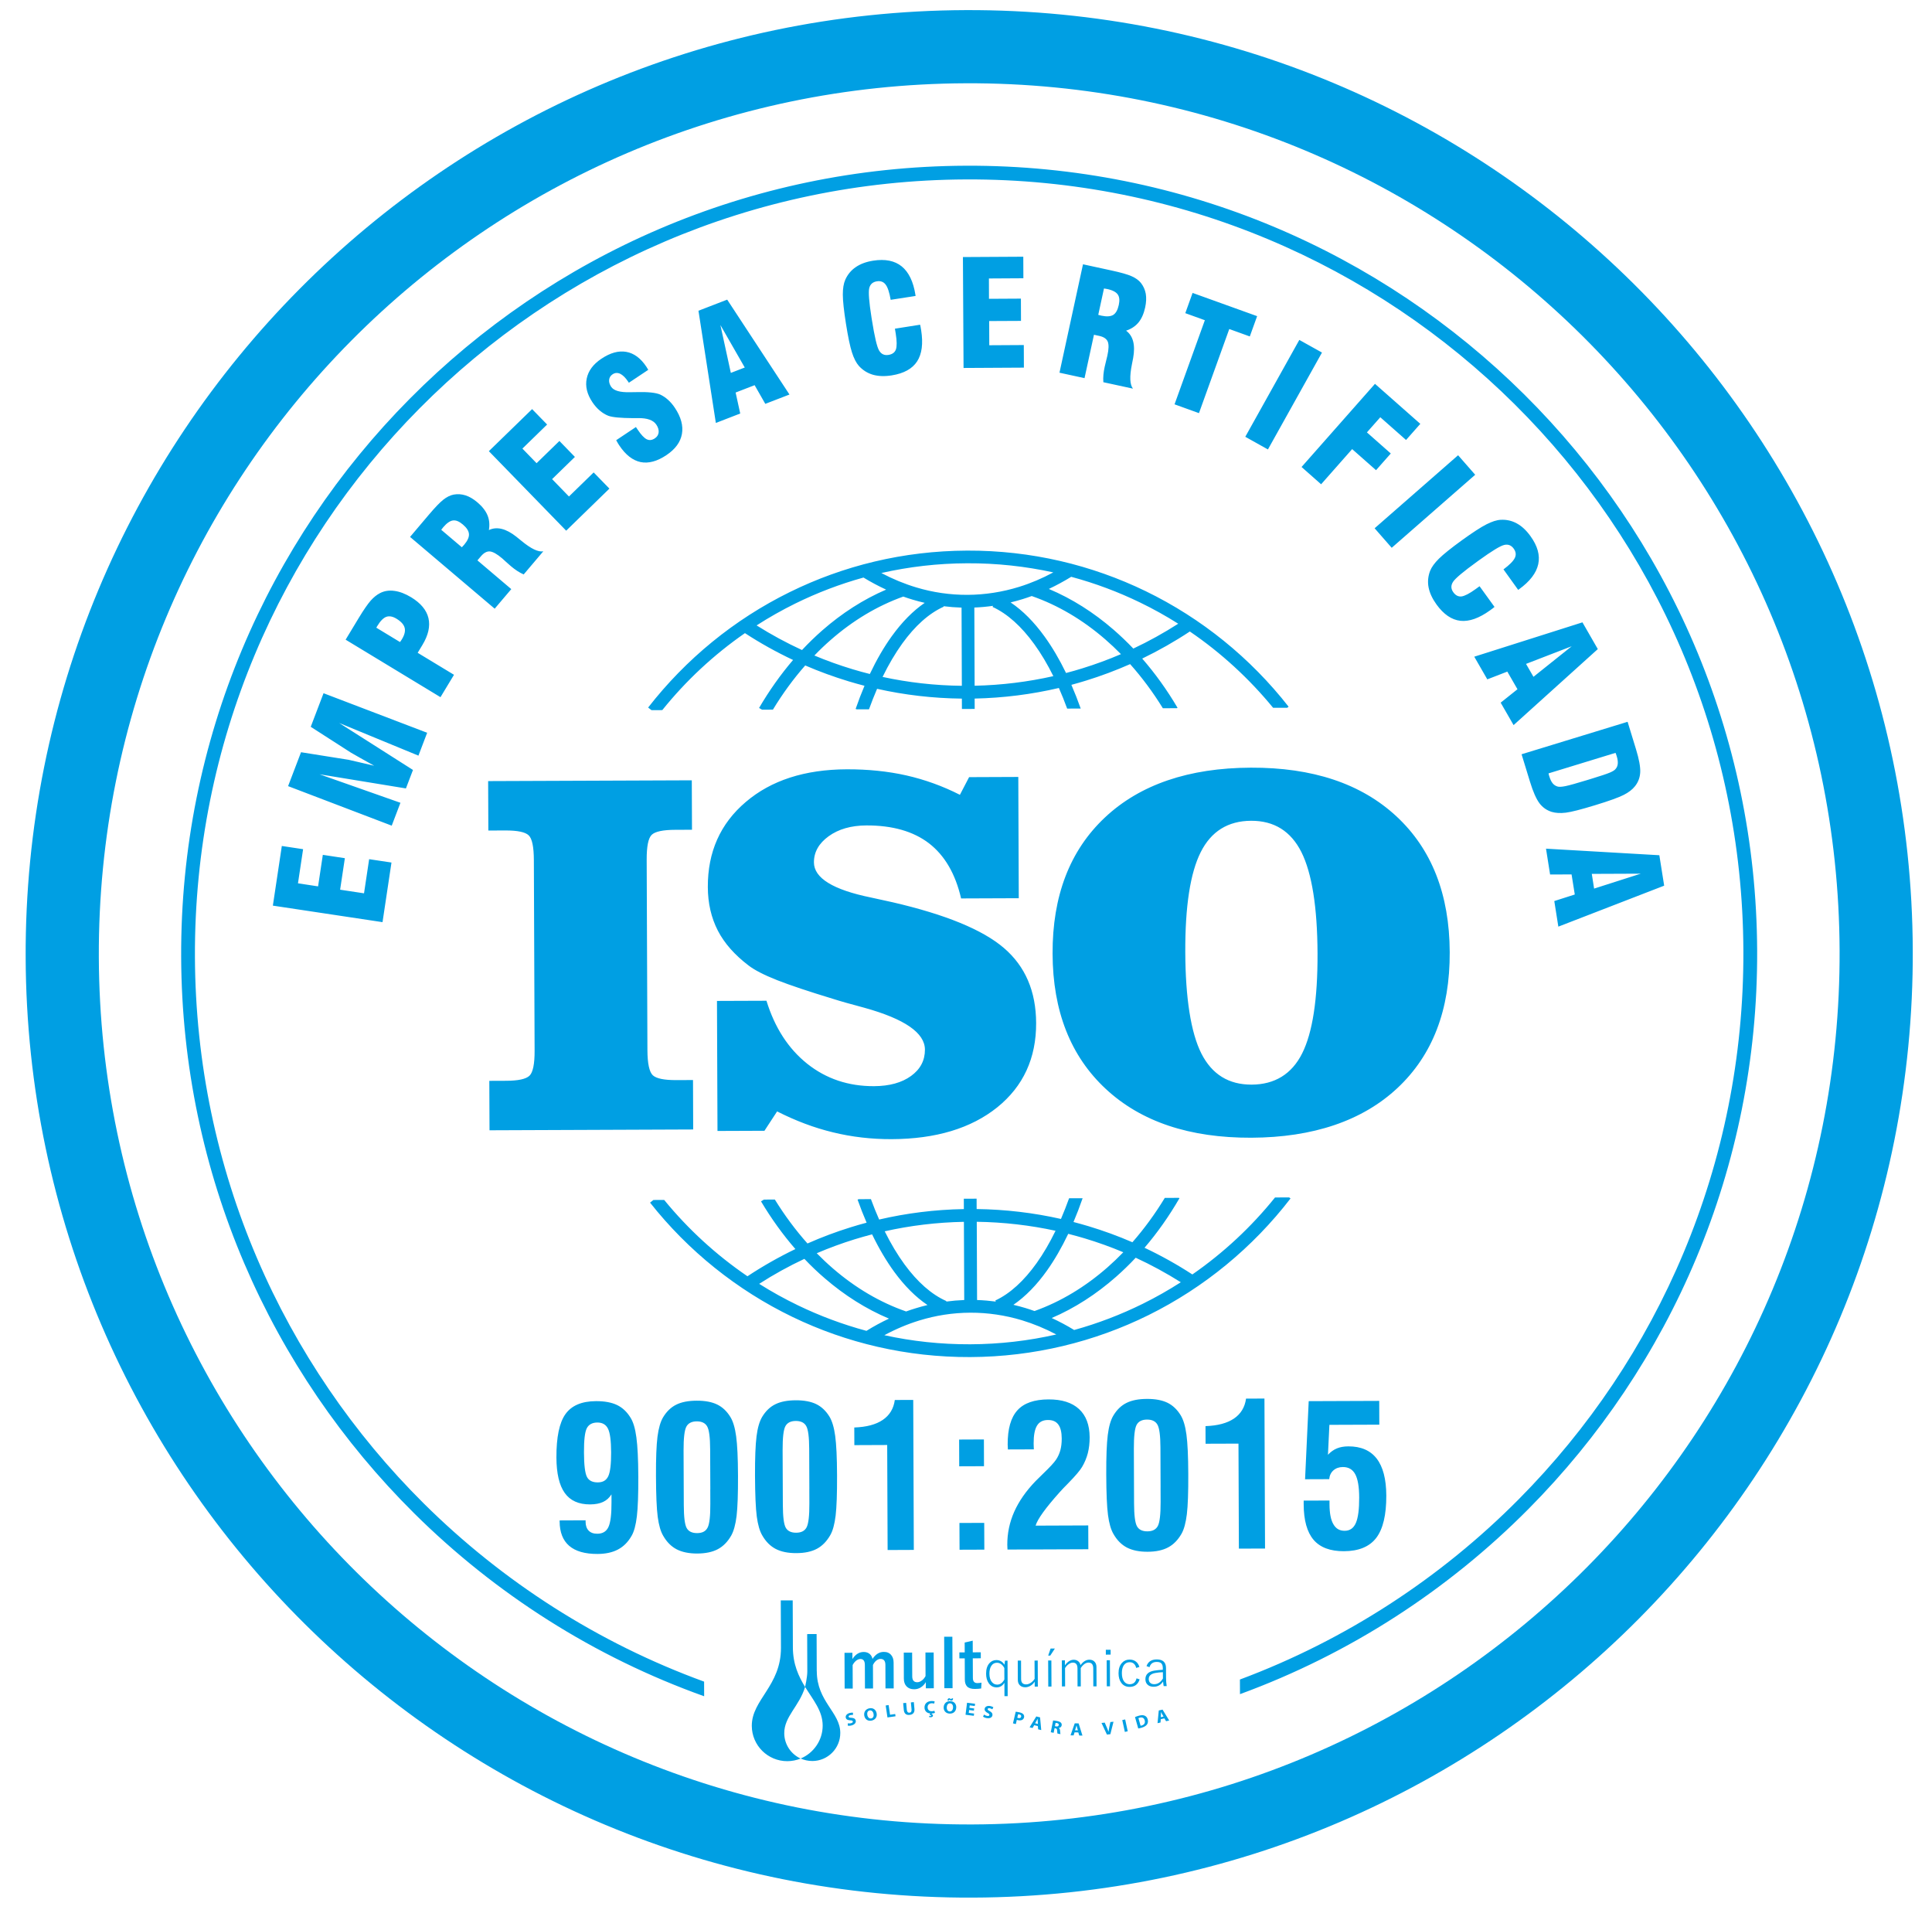 <svg width="86" height="85" viewBox="0 0 86 85" fill="none" xmlns="http://www.w3.org/2000/svg">
<g id="Camada_1" clip-path="url(#clip0_148_2773)">
<path id="Vector" fill-rule="evenodd" clip-rule="evenodd" d="M42.978 0.45C54.575 0.404 65.094 5.064 72.725 12.635C80.354 20.206 85.098 30.688 85.144 42.285C85.189 53.883 80.529 64.401 72.958 72.032C65.387 79.661 54.905 84.405 43.308 84.451C31.71 84.496 21.192 79.836 13.561 72.265C5.93 64.694 1.188 54.211 1.142 42.615C1.097 31.019 5.757 20.498 13.328 12.868C20.898 5.238 31.381 0.495 42.978 0.45ZM70.433 14.945C63.394 7.962 53.69 3.664 42.991 3.706C32.292 3.748 22.622 8.123 15.638 15.16C8.654 22.199 4.357 31.903 4.399 42.602C4.44 53.301 8.816 62.971 15.853 69.955C22.892 76.939 32.596 81.237 43.295 81.195C53.994 81.153 63.664 76.777 70.648 69.74C77.632 62.701 81.929 52.997 81.887 42.298C81.845 31.599 77.47 21.929 70.433 14.945Z" fill="#009FE3"/>
<path id="Vector_2" fill-rule="evenodd" clip-rule="evenodd" d="M43.005 7.375C52.691 7.337 61.474 11.229 67.846 17.551C74.219 23.873 78.179 32.627 78.217 42.311C78.255 51.995 74.363 60.78 68.041 67.152C64.452 70.769 60.079 73.61 55.196 75.396L55.193 74.745C59.907 72.986 64.131 70.225 67.606 66.721C73.818 60.461 77.641 51.829 77.604 42.312C77.567 32.795 73.676 24.196 67.414 17.983C61.153 11.771 52.522 7.947 43.006 7.985C33.491 8.022 24.888 11.913 18.677 18.174C12.464 24.434 8.64 33.065 8.677 42.583C8.715 52.1 12.606 60.699 18.866 66.912C22.369 70.387 26.614 73.115 31.342 74.839L31.344 75.49C26.449 73.742 22.054 70.936 18.435 67.347C12.063 61.025 8.102 52.27 8.064 42.586C8.026 32.903 11.918 24.116 18.241 17.745C24.563 11.373 33.316 7.413 43.001 7.375L43.005 7.375ZM17.027 41.042L17.426 38.386L16.432 38.237L16.204 39.756L15.14 39.595L15.351 38.193L14.37 38.044L14.159 39.447L13.264 39.311L13.492 37.792L12.545 37.649L12.146 40.304L17.027 41.039L17.027 41.042ZM17.437 36.745L17.825 35.727L14.225 34.459L18.069 35.088L18.383 34.266L15.096 32.175L18.626 33.629L19.014 32.611L14.402 30.851L13.832 32.346L15.622 33.496C15.649 33.513 15.785 33.59 16.033 33.73C16.281 33.869 16.489 33.986 16.656 34.078C16.404 34.021 16.155 33.963 15.908 33.904C15.659 33.845 15.53 33.815 15.518 33.814L13.4 33.477L12.824 34.986L17.437 36.745ZM17.803 28.574C17.813 28.559 17.826 28.544 17.84 28.527C17.853 28.508 17.87 28.483 17.892 28.446C18.011 28.25 18.051 28.078 18.011 27.935C17.973 27.792 17.851 27.658 17.647 27.534C17.478 27.431 17.328 27.405 17.196 27.451C17.065 27.5 16.933 27.632 16.801 27.849L16.75 27.934L17.803 28.572L17.803 28.574ZM19.608 31.026L20.209 30.031L18.592 29.052L18.803 28.704C19.067 28.267 19.156 27.869 19.072 27.509C18.987 27.15 18.728 26.841 18.302 26.581C18.042 26.424 17.794 26.328 17.557 26.297C17.32 26.264 17.107 26.297 16.918 26.395C16.774 26.468 16.634 26.58 16.5 26.731C16.366 26.884 16.19 27.138 15.973 27.495L15.385 28.468L19.606 31.026L19.608 31.026ZM20.56 24.354C20.573 24.34 20.591 24.32 20.611 24.298C20.633 24.276 20.649 24.26 20.658 24.248C20.812 24.067 20.885 23.905 20.875 23.768C20.866 23.63 20.775 23.487 20.6 23.34C20.439 23.203 20.294 23.144 20.16 23.163C20.029 23.182 19.884 23.282 19.73 23.464C19.72 23.475 19.707 23.493 19.688 23.518C19.671 23.543 19.654 23.563 19.641 23.578L20.559 24.356L20.56 24.354ZM22.019 27.09L22.759 26.218L21.252 24.939L21.406 24.758C21.538 24.602 21.673 24.53 21.807 24.541C21.943 24.554 22.127 24.657 22.356 24.852C22.382 24.874 22.436 24.923 22.518 24.999C22.602 25.076 22.673 25.139 22.734 25.19C22.831 25.273 22.928 25.346 23.022 25.407C23.117 25.469 23.212 25.521 23.311 25.565L24.184 24.535C23.964 24.578 23.638 24.423 23.21 24.069C23.117 23.994 23.048 23.938 22.998 23.898L22.987 23.888C22.521 23.521 22.114 23.422 21.762 23.59C21.803 23.352 21.783 23.131 21.7 22.932C21.617 22.732 21.467 22.54 21.25 22.356C21.073 22.206 20.897 22.103 20.724 22.047C20.549 21.99 20.374 21.979 20.194 22.011C20.042 22.041 19.89 22.116 19.736 22.236C19.582 22.357 19.367 22.58 19.093 22.904L18.253 23.895L22.019 27.088L22.019 27.09ZM25.202 23.618L27.127 21.745L26.426 21.025L25.326 22.096L24.576 21.323L25.591 20.335L24.901 19.625L23.885 20.614L23.254 19.964L24.354 18.893L23.686 18.207L21.761 20.079L25.203 23.618L25.202 23.618ZM27.429 19.592C27.465 19.659 27.495 19.707 27.512 19.738C27.532 19.769 27.549 19.796 27.567 19.824C27.847 20.243 28.162 20.489 28.513 20.564C28.865 20.635 29.248 20.534 29.663 20.256C30.059 19.991 30.29 19.677 30.355 19.313C30.419 18.947 30.315 18.561 30.04 18.148C29.947 18.008 29.844 17.889 29.733 17.79C29.621 17.689 29.504 17.613 29.384 17.558C29.192 17.476 28.857 17.439 28.378 17.45C28.314 17.45 28.264 17.45 28.229 17.453C28.185 17.453 28.124 17.453 28.042 17.454C27.6 17.467 27.32 17.386 27.204 17.213C27.134 17.106 27.104 17.003 27.115 16.9C27.127 16.799 27.177 16.718 27.268 16.658C27.374 16.587 27.485 16.58 27.604 16.633C27.721 16.689 27.84 16.805 27.96 16.983L27.993 17.034L28.856 16.459C28.845 16.443 28.831 16.421 28.814 16.39C28.797 16.361 28.784 16.338 28.773 16.322C28.52 15.941 28.221 15.721 27.88 15.66C27.536 15.598 27.168 15.7 26.771 15.965C26.406 16.208 26.188 16.502 26.117 16.846C26.046 17.188 26.129 17.539 26.369 17.898C26.467 18.045 26.576 18.169 26.695 18.27C26.814 18.37 26.938 18.448 27.073 18.502C27.256 18.572 27.625 18.605 28.185 18.609L28.25 18.609C28.285 18.607 28.336 18.608 28.403 18.608C28.81 18.601 29.081 18.698 29.215 18.898C29.296 19.019 29.33 19.133 29.319 19.242C29.307 19.351 29.251 19.44 29.15 19.508C29.023 19.593 28.903 19.605 28.787 19.549C28.673 19.492 28.539 19.351 28.388 19.125L28.307 19.005L27.427 19.592L27.429 19.592ZM32.532 16.595L33.152 16.356L32.068 14.466L32.532 16.595ZM31.865 18.823L32.95 18.403L32.745 17.469L33.591 17.142L34.066 17.973L35.142 17.558L32.37 13.335L31.091 13.829L31.865 18.823ZM39.837 14.633L39.872 14.847C39.926 15.184 39.927 15.419 39.879 15.554C39.83 15.687 39.721 15.768 39.548 15.795C39.364 15.825 39.225 15.758 39.132 15.599C39.036 15.44 38.93 14.983 38.81 14.23L38.795 14.138C38.684 13.438 38.651 13 38.692 12.826C38.734 12.652 38.846 12.55 39.031 12.52C39.199 12.493 39.329 12.541 39.422 12.664C39.516 12.786 39.59 13.013 39.647 13.343L40.756 13.171L40.749 13.122C40.656 12.532 40.451 12.11 40.138 11.855C39.824 11.602 39.401 11.517 38.867 11.601C38.557 11.65 38.299 11.745 38.092 11.888C37.885 12.029 37.73 12.217 37.626 12.45C37.552 12.617 37.516 12.839 37.517 13.114C37.518 13.391 37.564 13.824 37.657 14.41C37.75 14.998 37.839 15.421 37.924 15.684C38.008 15.947 38.111 16.148 38.232 16.285C38.405 16.476 38.614 16.606 38.855 16.677C39.098 16.746 39.378 16.756 39.694 16.706C40.231 16.62 40.608 16.414 40.823 16.084C41.037 15.756 41.098 15.293 41.004 14.697C40.993 14.63 40.986 14.58 40.978 14.546C40.972 14.512 40.965 14.48 40.957 14.451L39.834 14.628L39.837 14.633ZM42.891 16.376L45.577 16.361L45.573 15.356L44.036 15.365L44.032 14.288L45.448 14.281L45.444 13.29L44.023 13.298L44.02 12.393L45.554 12.384L45.55 11.425L42.863 11.44L42.891 16.377L42.891 16.376ZM48.887 14.012C48.906 14.016 48.931 14.022 48.96 14.031C48.99 14.039 49.012 14.045 49.026 14.048C49.259 14.098 49.436 14.087 49.553 14.015C49.671 13.941 49.752 13.795 49.801 13.571C49.846 13.364 49.831 13.208 49.751 13.1C49.673 12.992 49.516 12.912 49.283 12.862C49.269 12.859 49.245 12.855 49.216 12.851C49.185 12.846 49.16 12.842 49.142 12.838L48.887 14.012ZM47.159 16.586L48.276 16.829L48.696 14.898L48.927 14.948C49.127 14.991 49.254 15.075 49.309 15.201C49.362 15.327 49.357 15.537 49.292 15.832C49.285 15.865 49.268 15.935 49.24 16.045C49.212 16.155 49.19 16.247 49.173 16.325C49.145 16.451 49.127 16.57 49.117 16.681C49.107 16.793 49.106 16.903 49.114 17.01L50.433 17.296C50.292 17.121 50.276 16.761 50.385 16.216C50.408 16.101 50.425 16.013 50.437 15.951L50.44 15.937C50.545 15.354 50.441 14.948 50.126 14.716C50.357 14.64 50.541 14.517 50.678 14.352C50.816 14.184 50.914 13.961 50.975 13.683C51.024 13.456 51.033 13.253 51.002 13.073C50.969 12.892 50.897 12.733 50.785 12.59C50.688 12.47 50.55 12.371 50.37 12.292C50.191 12.212 49.894 12.128 49.478 12.038L48.208 11.762L47.161 16.586L47.159 16.586ZM52.283 17.994L53.37 18.386L54.719 14.643L55.633 14.973L55.959 14.07L53.086 13.036L52.762 13.937L53.632 14.251L52.283 17.994ZM55.431 19.438L56.44 20.002L58.846 15.69L57.837 15.128L55.431 19.44L55.431 19.438ZM57.937 20.783L58.807 21.552L60.189 19.987L61.252 20.925L61.909 20.182L60.846 19.243L61.442 18.569L62.588 19.581L63.223 18.863L61.205 17.082L57.937 20.783ZM61.189 23.51L61.95 24.379L65.666 21.129L64.905 20.26L61.189 23.51ZM65.86 26.09L65.683 26.218C65.407 26.418 65.199 26.524 65.057 26.544C64.915 26.56 64.793 26.498 64.692 26.358C64.583 26.208 64.578 26.054 64.678 25.897C64.777 25.742 65.137 25.439 65.756 24.992L65.832 24.937C66.406 24.523 66.782 24.293 66.956 24.253C67.129 24.211 67.272 24.266 67.38 24.416C67.48 24.555 67.497 24.694 67.429 24.832C67.362 24.971 67.193 25.14 66.925 25.34L67.579 26.251L67.619 26.224C68.103 25.873 68.388 25.501 68.473 25.105C68.558 24.71 68.442 24.295 68.124 23.856C67.94 23.602 67.739 23.414 67.518 23.294C67.298 23.173 67.061 23.12 66.806 23.133C66.623 23.142 66.409 23.212 66.163 23.337C65.917 23.462 65.552 23.699 65.07 24.047C64.589 24.395 64.251 24.667 64.054 24.861C63.857 25.056 63.725 25.238 63.658 25.408C63.567 25.648 63.543 25.894 63.591 26.141C63.639 26.388 63.757 26.642 63.944 26.902C64.263 27.343 64.618 27.585 65.008 27.628C65.399 27.67 65.839 27.515 66.328 27.162C66.383 27.122 66.424 27.091 66.452 27.071C66.478 27.05 66.504 27.029 66.526 27.01L65.861 26.09L65.86 26.09ZM67.929 29.546L68.26 30.121L69.962 28.761L67.929 29.546ZM65.625 29.226L66.205 30.234L67.096 29.889L67.548 30.674L66.8 31.271L67.375 32.27L71.124 28.887L70.44 27.697L65.623 29.226L65.625 29.226ZM71.913 33.505L68.931 34.418C68.934 34.441 68.938 34.464 68.944 34.483C68.951 34.504 68.96 34.536 68.974 34.578C69.011 34.697 69.058 34.79 69.114 34.86C69.171 34.929 69.242 34.977 69.329 35.003C69.398 35.026 69.518 35.019 69.686 34.985C69.856 34.951 70.177 34.86 70.657 34.714L70.871 34.648C71.264 34.528 71.527 34.44 71.662 34.383C71.795 34.326 71.882 34.271 71.92 34.216C71.975 34.153 72.006 34.074 72.013 33.981C72.02 33.889 72.005 33.778 71.965 33.651C71.953 33.611 71.944 33.581 71.935 33.56C71.928 33.54 71.92 33.521 71.913 33.505ZM67.731 33.569L68.104 34.786C68.24 35.232 68.381 35.549 68.522 35.742C68.665 35.933 68.848 36.062 69.072 36.132C69.249 36.185 69.458 36.196 69.7 36.167C69.941 36.138 70.376 36.027 71.006 35.834C71.636 35.642 72.058 35.489 72.276 35.377C72.493 35.267 72.659 35.14 72.774 34.996C72.921 34.815 73.001 34.603 73.012 34.365C73.023 34.128 72.96 33.786 72.823 33.34L72.45 32.123L67.729 33.568L67.731 33.569ZM70.856 38.889L70.959 39.546L73.034 38.882L70.854 38.891L70.856 38.889ZM68.818 37.769L69 38.919L69.956 38.915L70.099 39.809L69.187 40.1L69.367 41.239L74.078 39.416L73.863 38.061L68.818 37.769ZM30.795 34.727L21.729 34.762L21.738 36.962L22.495 36.959C23.034 36.957 23.382 37.029 23.533 37.175C23.686 37.32 23.762 37.687 23.764 38.278L23.797 46.758C23.8 47.356 23.722 47.728 23.568 47.875C23.413 48.022 23.068 48.097 22.539 48.099L21.781 48.102L21.79 50.302L30.856 50.266L30.848 48.066L30.102 48.069C29.563 48.071 29.215 47.999 29.059 47.854C28.904 47.708 28.822 47.337 28.819 46.739L28.786 38.258C28.784 37.667 28.858 37.301 29.009 37.153C29.16 37.006 29.511 36.932 30.057 36.93L30.803 36.927L30.794 34.727L30.795 34.727ZM31.915 44.542L31.938 50.332L34.028 50.324L34.592 49.462C35.416 49.88 36.242 50.192 37.081 50.394C37.914 50.598 38.787 50.7 39.688 50.697C41.661 50.689 43.227 50.215 44.391 49.281C45.55 48.346 46.128 47.093 46.122 45.527C46.116 44.114 45.638 43.004 44.688 42.19C43.739 41.376 42.087 40.699 39.737 40.155C39.506 40.102 39.184 40.033 38.771 39.943C37.08 39.598 36.234 39.076 36.231 38.381C36.229 37.922 36.447 37.535 36.885 37.217C37.322 36.9 37.883 36.738 38.565 36.735C39.728 36.731 40.657 36.998 41.352 37.53C42.05 38.069 42.528 38.885 42.782 39.984L45.349 39.974L45.328 34.577L43.138 34.586L42.729 35.372C41.958 34.981 41.163 34.695 40.343 34.509C39.52 34.324 38.634 34.234 37.687 34.237C35.823 34.245 34.325 34.729 33.197 35.691C32.064 36.653 31.501 37.917 31.508 39.477C31.51 40.202 31.661 40.847 31.954 41.417C32.247 41.984 32.704 42.498 33.32 42.967C33.579 43.167 33.999 43.386 34.588 43.619C35.172 43.848 36.006 44.127 37.087 44.455C37.421 44.562 37.88 44.69 38.468 44.847C40.27 45.346 41.169 45.967 41.172 46.713C41.173 47.196 40.967 47.586 40.554 47.885C40.143 48.183 39.591 48.336 38.905 48.339C37.765 48.343 36.775 48.011 35.931 47.34C35.089 46.667 34.486 45.732 34.118 44.537L31.913 44.545L31.915 44.542ZM55.693 36.528C54.663 36.532 53.914 36.998 53.449 37.922C52.983 38.847 52.753 40.332 52.761 42.376C52.769 44.42 53.01 45.961 53.479 46.889C53.95 47.813 54.693 48.274 55.715 48.27C56.738 48.266 57.501 47.804 57.964 46.879C58.426 45.958 58.656 44.471 58.648 42.422C58.639 40.372 58.398 38.856 57.929 37.92C57.459 36.989 56.715 36.524 55.693 36.528ZM46.854 42.444C46.864 45 47.656 47.008 49.226 48.465C50.795 49.922 52.954 50.643 55.7 50.633C58.446 50.622 60.644 49.883 62.205 48.422C63.768 46.96 64.543 44.947 64.532 42.375C64.522 39.803 63.73 37.788 62.161 36.331C60.591 34.874 58.429 34.153 55.676 34.164C52.923 34.175 50.745 34.913 49.183 36.382C47.62 37.851 46.844 39.873 46.854 42.444ZM28.849 31.487L29 31.605L29.48 31.603C30.534 30.292 31.774 29.138 33.16 28.177C33.842 28.622 34.559 29.021 35.302 29.371C34.749 30.018 34.241 30.734 33.789 31.507L33.921 31.584L34.405 31.582C34.838 30.868 35.32 30.209 35.843 29.615C36.471 29.887 37.119 30.123 37.782 30.324C38.014 30.393 38.246 30.459 38.482 30.52C38.343 30.848 38.211 31.191 38.087 31.55L38.143 31.569L38.682 31.567C38.797 31.25 38.916 30.945 39.042 30.655C40.26 30.928 41.521 31.077 42.816 31.091L42.818 31.552L43.387 31.55L43.385 31.089C44.671 31.062 45.925 30.9 47.134 30.618C47.264 30.91 47.386 31.216 47.503 31.535L48.106 31.533C47.976 31.166 47.837 30.814 47.691 30.478C47.911 30.419 48.131 30.355 48.348 30.288C49.019 30.081 49.67 29.835 50.306 29.556C50.835 30.15 51.323 30.806 51.763 31.52L52.389 31.517L52.417 31.501C51.949 30.706 51.42 29.97 50.844 29.309C51.58 28.953 52.288 28.551 52.964 28.104C54.356 29.053 55.605 30.2 56.671 31.5L57.3 31.498L57.36 31.451C55.667 29.288 53.492 27.519 50.998 26.309C48.594 25.144 45.897 24.493 43.049 24.504C40.201 24.516 37.537 25.178 35.154 26.351C32.681 27.567 30.527 29.334 28.849 31.491L28.849 31.487ZM43.371 27.037L43.384 30.518C44.587 30.492 45.759 30.345 46.888 30.091C46.624 29.559 46.34 29.081 46.036 28.663C45.469 27.88 44.843 27.312 44.182 27.01L44.204 26.962C43.928 27.001 43.65 27.027 43.369 27.038L43.371 27.037ZM42.815 30.521L42.802 27.041C42.531 27.033 42.263 27.012 41.998 26.978L42.009 27C41.347 27.296 40.723 27.862 40.16 28.644C39.849 29.077 39.555 29.574 39.287 30.126C40.424 30.372 41.605 30.508 42.817 30.521L42.815 30.521ZM38.72 29.994C39.019 29.364 39.346 28.799 39.698 28.311C40.148 27.687 40.639 27.186 41.162 26.829C40.984 26.787 40.805 26.741 40.629 26.688C40.487 26.646 40.347 26.6 40.208 26.55C39.045 26.965 37.956 27.623 36.976 28.481C36.727 28.698 36.485 28.929 36.251 29.173C36.801 29.405 37.368 29.607 37.946 29.782C38.2 29.858 38.459 29.931 38.719 29.995L38.72 29.994ZM44.986 26.81C45.526 27.172 46.034 27.686 46.497 28.328C46.84 28.802 47.16 29.346 47.453 29.951C47.7 29.887 47.944 29.817 48.185 29.742C48.77 29.561 49.341 29.351 49.897 29.112C49.67 28.88 49.436 28.66 49.195 28.451C48.203 27.591 47.1 26.934 45.926 26.526C45.793 26.574 45.661 26.62 45.527 26.661C45.349 26.716 45.167 26.767 44.986 26.81ZM35.7 28.929C35.991 28.618 36.293 28.326 36.605 28.052C37.476 27.29 38.429 26.676 39.444 26.24C39.101 26.082 38.766 25.904 38.437 25.703C37.383 25.995 36.37 26.383 35.406 26.857C34.81 27.151 34.234 27.476 33.679 27.833C34.326 28.241 35.001 28.607 35.7 28.929ZM46.687 26.21C47.715 26.642 48.682 27.256 49.567 28.023C49.871 28.287 50.164 28.567 50.448 28.864C51.14 28.538 51.807 28.168 52.447 27.758C51.902 27.413 51.336 27.098 50.751 26.815C49.777 26.342 48.751 25.957 47.684 25.67C47.358 25.87 47.025 26.051 46.687 26.21ZM39.233 25.502C39.739 25.77 40.261 25.985 40.792 26.144C41.526 26.364 42.286 26.476 43.066 26.473C43.845 26.47 44.622 26.347 45.359 26.119C45.881 25.958 46.391 25.741 46.886 25.474C45.651 25.204 44.368 25.062 43.051 25.068C41.735 25.073 40.463 25.223 39.233 25.501L39.233 25.502ZM28.935 53.52C30.629 55.664 32.798 57.413 35.281 58.611C37.672 59.764 40.356 60.406 43.19 60.395C46.023 60.384 48.73 59.713 51.124 58.528C53.609 57.298 55.77 55.512 57.446 53.336L57.385 53.29L56.756 53.292C55.701 54.603 54.462 55.757 53.076 56.718C52.397 56.276 51.686 55.879 50.947 55.53C51.518 54.863 52.04 54.124 52.502 53.325L52.475 53.309L51.849 53.311C51.414 54.027 50.931 54.687 50.407 55.285C49.771 55.009 49.116 54.77 48.444 54.568C48.225 54.503 48.006 54.441 47.785 54.384C47.928 54.047 48.064 53.694 48.191 53.326L47.589 53.328C47.474 53.648 47.353 53.954 47.227 54.248C46.016 53.975 44.761 53.824 43.474 53.807L43.472 53.346L42.903 53.348L42.905 53.809C41.612 53.831 40.35 53.991 39.134 54.274C39.006 53.985 38.883 53.681 38.768 53.366L38.228 53.368L38.173 53.387C38.3 53.743 38.434 54.087 38.576 54.414C38.341 54.476 38.108 54.543 37.878 54.615C37.216 54.82 36.57 55.062 35.944 55.34C35.416 54.748 34.929 54.093 34.491 53.384L34.006 53.386L33.875 53.464C34.333 54.233 34.846 54.945 35.405 55.588C34.663 55.945 33.951 56.35 33.272 56.799C31.879 55.849 30.63 54.704 29.565 53.402L29.085 53.404L28.935 53.523L28.935 53.52ZM43.492 57.856C43.772 57.865 44.05 57.889 44.327 57.925L44.305 57.877C44.964 57.571 45.584 56.998 46.146 56.21C46.446 55.789 46.726 55.309 46.986 54.774C45.854 54.529 44.682 54.391 43.479 54.374L43.493 57.854L43.492 57.856ZM42.909 54.376C41.698 54.399 40.519 54.542 39.382 54.798C39.655 55.35 39.952 55.845 40.267 56.275C40.836 57.051 41.465 57.612 42.128 57.903L42.118 57.925C42.384 57.889 42.652 57.866 42.921 57.856L42.907 54.376L42.909 54.376ZM38.818 54.934C38.558 55.002 38.301 55.075 38.046 55.153C37.469 55.331 36.906 55.539 36.356 55.774C36.593 56.015 36.837 56.245 37.087 56.46C38.074 57.311 39.168 57.96 40.334 58.365C40.472 58.315 40.613 58.268 40.755 58.225C40.93 58.17 41.108 58.123 41.286 58.079C40.76 57.726 40.265 57.228 39.81 56.608C39.455 56.122 39.123 55.56 38.819 54.932L38.818 54.934ZM45.109 58.069C45.29 58.112 45.471 58.16 45.651 58.214C45.785 58.255 45.917 58.298 46.05 58.346C47.222 57.929 48.318 57.263 49.305 56.396C49.544 56.186 49.776 55.964 50.002 55.73C49.443 55.495 48.871 55.289 48.285 55.113C48.043 55.041 47.798 54.973 47.551 54.91C47.262 55.516 46.947 56.063 46.608 56.54C46.15 57.185 45.646 57.702 45.109 58.07L45.109 58.069ZM35.806 56.024C35.109 56.351 34.436 56.722 33.794 57.136C34.352 57.488 34.931 57.809 35.529 58.097C36.496 58.563 37.513 58.944 38.569 59.228C38.895 59.025 39.23 58.844 39.571 58.684C38.553 58.255 37.595 57.649 36.718 56.893C36.402 56.623 36.098 56.333 35.806 56.024ZM46.814 58.656C47.155 58.813 47.489 58.991 47.815 59.19C48.879 58.895 49.901 58.502 50.874 58.021C51.455 57.734 52.018 57.414 52.562 57.065C51.919 56.66 51.249 56.295 50.554 55.974C50.273 56.274 49.981 56.557 49.68 56.822C48.801 57.595 47.839 58.218 46.814 58.657L46.814 58.656ZM39.367 59.422C40.598 59.691 41.876 59.831 43.188 59.826C44.5 59.821 45.786 59.671 47.019 59.389C46.522 59.127 46.01 58.915 45.487 58.756C44.748 58.534 43.979 58.417 43.191 58.42C42.403 58.423 41.651 58.543 40.92 58.767C40.39 58.93 39.87 59.15 39.367 59.421L39.367 59.422ZM27.219 66.506L27.22 66.85C27.223 67.39 27.177 67.759 27.084 67.958C26.991 68.157 26.827 68.256 26.591 68.257C26.423 68.258 26.295 68.213 26.204 68.12C26.115 68.028 26.067 67.896 26.067 67.728L26.067 67.659L24.911 67.664L24.911 67.706C24.913 68.19 25.055 68.553 25.337 68.796C25.62 69.039 26.04 69.159 26.6 69.157C26.959 69.155 27.261 69.09 27.508 68.959C27.755 68.829 27.956 68.628 28.113 68.353C28.225 68.163 28.302 67.873 28.349 67.485C28.395 67.096 28.416 66.506 28.413 65.716C28.41 64.926 28.381 64.366 28.328 63.971C28.276 63.577 28.189 63.284 28.067 63.092C27.907 62.831 27.707 62.644 27.465 62.528C27.224 62.413 26.915 62.355 26.531 62.356C25.893 62.359 25.441 62.552 25.169 62.935C24.898 63.316 24.765 63.96 24.768 64.865C24.771 65.575 24.895 66.103 25.139 66.443C25.381 66.784 25.758 66.954 26.267 66.952C26.497 66.951 26.688 66.915 26.844 66.843C26.999 66.771 27.123 66.657 27.218 66.506L27.219 66.506ZM27.203 64.638C27.201 64.118 27.156 63.767 27.064 63.583C26.974 63.4 26.816 63.307 26.589 63.308C26.363 63.309 26.206 63.395 26.119 63.565C26.034 63.733 25.992 64.095 25.995 64.642C25.997 65.189 26.041 65.567 26.128 65.73C26.212 65.892 26.373 65.973 26.608 65.972C26.844 65.971 26.988 65.88 27.076 65.697C27.163 65.513 27.205 65.161 27.203 64.638ZM31.619 66.286L31.611 64.494C31.609 63.972 31.566 63.634 31.479 63.482C31.395 63.332 31.239 63.255 31.016 63.256C30.792 63.257 30.637 63.335 30.553 63.49C30.468 63.645 30.426 64.001 30.428 64.554L30.438 66.987C30.44 67.513 30.482 67.851 30.566 68.003C30.65 68.155 30.805 68.23 31.034 68.229C31.262 68.228 31.412 68.149 31.495 67.99C31.581 67.831 31.622 67.475 31.619 66.922L31.617 66.286L31.619 66.286ZM29.2 65.695C29.203 66.531 29.229 67.135 29.277 67.505C29.327 67.876 29.407 68.157 29.52 68.346C29.678 68.624 29.879 68.825 30.121 68.951C30.363 69.076 30.669 69.139 31.039 69.138C31.409 69.136 31.713 69.072 31.954 68.944C32.193 68.817 32.393 68.613 32.551 68.335C32.661 68.138 32.741 67.848 32.788 67.466C32.833 67.083 32.854 66.487 32.851 65.68C32.848 64.872 32.821 64.308 32.769 63.925C32.718 63.543 32.631 63.255 32.513 63.063C32.355 62.804 32.157 62.619 31.921 62.505C31.685 62.391 31.382 62.334 31.012 62.336C30.642 62.337 30.339 62.395 30.104 62.512C29.869 62.627 29.674 62.815 29.517 63.074C29.401 63.268 29.317 63.555 29.267 63.938C29.219 64.322 29.196 64.907 29.2 65.694L29.2 65.695ZM36.027 66.269L36.02 64.477C36.018 63.954 35.975 63.617 35.888 63.465C35.804 63.314 35.648 63.237 35.423 63.238C35.198 63.239 35.044 63.317 34.96 63.473C34.876 63.628 34.835 63.984 34.837 64.537L34.847 66.969C34.849 67.496 34.891 67.834 34.975 67.986C35.059 68.137 35.214 68.213 35.441 68.212C35.668 68.211 35.82 68.132 35.904 67.973C35.988 67.813 36.031 67.458 36.028 66.905L36.026 66.269L36.027 66.269ZM33.608 65.678C33.612 66.513 33.638 67.118 33.686 67.487C33.736 67.859 33.817 68.139 33.929 68.329C34.087 68.606 34.288 68.808 34.53 68.934C34.772 69.059 35.078 69.122 35.448 69.12C35.818 69.119 36.122 69.055 36.363 68.927C36.602 68.8 36.8 68.596 36.96 68.317C37.072 68.121 37.15 67.831 37.197 67.449C37.242 67.065 37.263 66.47 37.26 65.662C37.257 64.855 37.229 64.29 37.178 63.907C37.127 63.526 37.039 63.238 36.922 63.045C36.763 62.787 36.566 62.602 36.33 62.487C36.094 62.374 35.791 62.317 35.421 62.318C35.051 62.32 34.748 62.378 34.513 62.495C34.278 62.609 34.083 62.797 33.926 63.057C33.81 63.251 33.724 63.538 33.676 63.921C33.628 64.305 33.605 64.89 33.608 65.677L33.608 65.678ZM39.512 68.982L40.677 68.977L40.651 62.302L39.831 62.305C39.779 62.689 39.599 62.985 39.295 63.191C38.992 63.398 38.569 63.51 38.027 63.529L38.03 64.314L39.492 64.308L39.511 68.982L39.512 68.982ZM42.698 65.256L43.801 65.252L43.797 64.061L42.694 64.066L42.698 65.256ZM42.713 68.969L43.816 68.965L43.811 67.774L42.708 67.778L42.713 68.969ZM44.847 68.961L48.446 68.947L48.442 67.888L46.098 67.897C46.182 67.61 46.538 67.115 47.168 66.411L47.172 66.406C47.259 66.308 47.386 66.174 47.552 66.008C47.87 65.682 48.074 65.442 48.165 65.288C48.282 65.091 48.367 64.886 48.423 64.671C48.478 64.456 48.505 64.218 48.504 63.964C48.502 63.415 48.343 62.996 48.031 62.708C47.717 62.419 47.264 62.276 46.673 62.279C46.041 62.281 45.579 62.442 45.288 62.764C44.997 63.085 44.852 63.593 44.855 64.288C44.855 64.307 44.855 64.342 44.86 64.391C44.863 64.439 44.865 64.477 44.865 64.506L46.02 64.502C46.02 64.472 46.019 64.44 46.016 64.404C46.013 64.366 46.011 64.313 46.011 64.244C46.009 63.88 46.059 63.614 46.16 63.448C46.26 63.281 46.422 63.197 46.643 63.196C46.864 63.195 47.008 63.262 47.109 63.397C47.209 63.532 47.26 63.739 47.261 64.021C47.261 64.215 47.242 64.384 47.201 64.537C47.159 64.689 47.097 64.828 47.011 64.957C46.918 65.097 46.727 65.301 46.442 65.575C46.289 65.724 46.175 65.835 46.099 65.913C45.672 66.355 45.354 66.813 45.146 67.28C44.938 67.749 44.836 68.24 44.838 68.75C44.838 68.773 44.838 68.809 44.842 68.855C44.846 68.902 44.847 68.937 44.847 68.961ZM51.662 66.207L51.655 64.415C51.653 63.893 51.609 63.555 51.522 63.404C51.438 63.253 51.283 63.176 51.058 63.177C50.833 63.178 50.679 63.256 50.595 63.411C50.511 63.567 50.47 63.922 50.472 64.475L50.481 66.908C50.483 67.435 50.526 67.772 50.61 67.924C50.694 68.076 50.849 68.152 51.076 68.151C51.303 68.15 51.454 68.07 51.539 67.912C51.623 67.752 51.665 67.397 51.663 66.844L51.661 66.207L51.662 66.207ZM49.243 65.617C49.246 66.452 49.272 67.056 49.321 67.426C49.37 67.797 49.452 68.078 49.564 68.268C49.721 68.545 49.922 68.746 50.164 68.873C50.406 68.997 50.712 69.061 51.082 69.059C51.452 69.058 51.756 68.994 51.997 68.865C52.237 68.739 52.435 68.534 52.595 68.256C52.706 68.059 52.784 67.769 52.831 67.388C52.877 67.004 52.898 66.409 52.894 65.601C52.891 64.794 52.864 64.229 52.813 63.846C52.762 63.464 52.674 63.177 52.556 62.984C52.397 62.726 52.201 62.541 51.965 62.426C51.729 62.313 51.426 62.255 51.056 62.257C50.685 62.258 50.383 62.317 50.148 62.433C49.913 62.548 49.716 62.736 49.561 62.996C49.444 63.189 49.359 63.476 49.311 63.86C49.263 64.243 49.24 64.829 49.243 65.615L49.243 65.617ZM55.147 68.92L56.311 68.916L56.285 62.241L55.466 62.244C55.413 62.627 55.233 62.924 54.93 63.13C54.626 63.337 54.204 63.449 53.661 63.468L53.664 64.252L55.129 64.247L55.147 68.92ZM58.031 66.782L58.031 66.95C58.034 67.661 58.182 68.187 58.472 68.528C58.763 68.868 59.214 69.037 59.823 69.035C60.483 69.032 60.963 68.833 61.263 68.44C61.563 68.045 61.712 67.417 61.709 66.557C61.706 65.827 61.563 65.278 61.281 64.913C60.999 64.548 60.578 64.367 60.018 64.369C59.824 64.37 59.654 64.4 59.511 64.459C59.368 64.518 59.235 64.612 59.112 64.743L59.176 63.411L61.398 63.403L61.394 62.345L58.255 62.357L58.093 65.832L59.168 65.828C59.182 65.669 59.243 65.537 59.354 65.438C59.465 65.34 59.603 65.29 59.774 65.289C60.028 65.288 60.211 65.394 60.327 65.61C60.442 65.825 60.501 66.17 60.502 66.645C60.504 67.167 60.455 67.545 60.355 67.776C60.255 68.009 60.088 68.126 59.857 68.126C59.626 68.127 59.466 68.03 59.353 67.833C59.239 67.639 59.183 67.345 59.181 66.954L59.181 66.779L58.034 66.783L58.031 66.782ZM37.943 73.556L37.944 73.834C38.079 73.624 38.246 73.52 38.445 73.519C38.556 73.519 38.647 73.55 38.719 73.613C38.779 73.667 38.819 73.739 38.838 73.828C38.975 73.621 39.142 73.516 39.341 73.516C39.482 73.515 39.592 73.561 39.67 73.656C39.742 73.739 39.777 73.852 39.778 73.992L39.782 75.141L39.416 75.142L39.412 74.095C39.412 73.916 39.338 73.827 39.191 73.828C39.125 73.828 39.059 73.858 38.993 73.913C38.938 73.963 38.893 74.025 38.858 74.1L38.862 75.144L38.502 75.146L38.498 74.098C38.498 73.92 38.431 73.831 38.3 73.831C38.232 73.832 38.165 73.86 38.098 73.915C38.04 73.966 37.992 74.027 37.954 74.103L37.958 75.148L37.598 75.149L37.592 73.556L37.94 73.555L37.943 73.556ZM41.561 73.542L41.567 75.135L41.213 75.136L41.212 74.861C41.151 74.966 41.071 75.046 40.973 75.104C40.887 75.154 40.793 75.179 40.695 75.179C40.55 75.18 40.436 75.137 40.352 75.048C40.273 74.963 40.235 74.851 40.234 74.71L40.23 73.547L40.602 73.546L40.607 74.605C40.607 74.779 40.682 74.866 40.831 74.866C40.903 74.866 40.976 74.836 41.049 74.777C41.112 74.727 41.161 74.664 41.199 74.591L41.195 73.543L41.561 73.542ZM42.393 72.84L42.402 75.132L42.036 75.133L42.028 72.841L42.393 72.84ZM43.299 73.016L43.301 73.535L43.658 73.534L43.659 73.8L43.302 73.802L43.306 74.675C43.306 74.828 43.373 74.904 43.504 74.904C43.575 74.903 43.637 74.897 43.69 74.884L43.676 75.144C43.596 75.156 43.501 75.164 43.393 75.165C43.232 75.165 43.115 75.127 43.044 75.05C42.981 74.982 42.948 74.879 42.948 74.743L42.944 73.803L42.706 73.804L42.705 73.538L42.943 73.537L42.941 73.099L43.301 73.016L43.299 73.016ZM44.849 73.905L44.855 75.485L44.712 75.486L44.71 74.889C44.628 75.025 44.513 75.094 44.365 75.095C44.217 75.095 44.103 75.034 44.015 74.913C43.935 74.802 43.895 74.659 43.895 74.484C43.894 74.285 43.943 74.131 44.042 74.019C44.124 73.927 44.227 73.88 44.353 73.879C44.504 73.879 44.624 73.948 44.712 74.087L44.738 73.906L44.849 73.905ZM44.707 74.236C44.624 74.079 44.514 73.999 44.376 73.999C44.269 73.999 44.184 74.047 44.124 74.142C44.069 74.228 44.042 74.343 44.042 74.486C44.043 74.65 44.082 74.777 44.157 74.863C44.218 74.936 44.297 74.972 44.392 74.972C44.518 74.971 44.623 74.896 44.708 74.745L44.706 74.236L44.707 74.236ZM46.193 73.9L46.198 75.06L46.059 75.06L46.058 74.84C46.007 74.922 45.94 74.985 45.857 75.031C45.785 75.07 45.712 75.09 45.638 75.09C45.534 75.09 45.452 75.06 45.392 74.997C45.336 74.94 45.308 74.863 45.307 74.766L45.304 73.903L45.45 73.903L45.453 74.722C45.454 74.883 45.529 74.963 45.677 74.962C45.748 74.962 45.822 74.936 45.896 74.884C45.96 74.838 46.013 74.781 46.055 74.714L46.051 73.902L46.195 73.901L46.193 73.9ZM46.766 73.367L46.956 73.366L46.751 73.68L46.658 73.68L46.766 73.367ZM46.8 73.897L46.805 75.058L46.662 75.058L46.657 73.898L46.8 73.897ZM47.402 73.895L47.403 74.112C47.523 73.949 47.653 73.866 47.794 73.866C47.879 73.865 47.949 73.89 48.008 73.942C48.057 73.986 48.087 74.04 48.096 74.106C48.214 73.945 48.345 73.864 48.49 73.863C48.592 73.863 48.672 73.894 48.729 73.96C48.78 74.018 48.807 74.094 48.807 74.188L48.811 75.05L48.667 75.05L48.664 74.249C48.663 74.077 48.593 73.991 48.451 73.992C48.387 73.992 48.321 74.017 48.255 74.067C48.2 74.11 48.15 74.166 48.107 74.235L48.11 75.051L47.965 75.052L47.962 74.25C47.961 74.079 47.894 73.993 47.758 73.993C47.693 73.993 47.629 74.017 47.565 74.066C47.506 74.107 47.455 74.164 47.409 74.236L47.412 75.052L47.27 75.053L47.266 73.893L47.403 73.892L47.402 73.895ZM49.406 73.887L49.41 75.047L49.267 75.048L49.262 73.888L49.406 73.887ZM49.438 73.421L49.438 73.637L49.225 73.638L49.224 73.421L49.438 73.421ZM50.719 74.186L50.577 74.229C50.534 74.06 50.436 73.974 50.282 73.975C50.168 73.975 50.081 74.024 50.018 74.12C49.964 74.207 49.937 74.321 49.938 74.463C49.938 74.628 49.974 74.755 50.046 74.843C50.106 74.917 50.187 74.955 50.285 74.955C50.449 74.954 50.551 74.867 50.591 74.693L50.729 74.739C50.658 74.96 50.509 75.072 50.285 75.073C50.126 75.074 50 75.013 49.91 74.89C49.831 74.782 49.791 74.642 49.79 74.469C49.789 74.272 49.84 74.117 49.943 74.004C50.032 73.907 50.144 73.858 50.282 73.858C50.396 73.857 50.491 73.889 50.569 73.951C50.639 74.008 50.69 74.087 50.719 74.188L50.719 74.186ZM51.035 74.15C51.103 73.952 51.256 73.852 51.49 73.851C51.764 73.85 51.902 73.978 51.903 74.234L51.904 74.644C51.905 74.799 51.914 74.931 51.934 75.037L51.799 75.038C51.789 74.994 51.781 74.925 51.772 74.833C51.67 74.989 51.532 75.067 51.353 75.067C51.23 75.068 51.136 75.033 51.07 74.962C51.014 74.902 50.986 74.826 50.986 74.732C50.985 74.523 51.115 74.395 51.377 74.35C51.479 74.333 51.608 74.319 51.761 74.311L51.761 74.248C51.761 74.138 51.737 74.062 51.688 74.019C51.646 73.981 51.578 73.962 51.486 73.963C51.321 73.963 51.215 74.041 51.168 74.196L51.033 74.148L51.035 74.15ZM51.764 74.419C51.649 74.423 51.531 74.435 51.411 74.457C51.225 74.496 51.133 74.586 51.134 74.725C51.134 74.801 51.158 74.858 51.206 74.898C51.25 74.935 51.307 74.954 51.379 74.953C51.535 74.953 51.664 74.869 51.766 74.7L51.764 74.418L51.764 74.419ZM37.739 76.695C37.777 76.702 37.834 76.703 37.888 76.688C37.947 76.672 37.971 76.641 37.961 76.608C37.952 76.576 37.92 76.564 37.847 76.561C37.746 76.557 37.671 76.527 37.65 76.451C37.625 76.362 37.686 76.272 37.819 76.235C37.882 76.217 37.932 76.217 37.97 76.222L37.967 76.324C37.942 76.32 37.898 76.317 37.843 76.332C37.787 76.347 37.768 76.377 37.776 76.404C37.785 76.437 37.821 76.443 37.9 76.448C38.009 76.455 38.069 76.489 38.089 76.563C38.113 76.65 38.062 76.745 37.907 76.788C37.843 76.806 37.776 76.807 37.739 76.8L37.739 76.696L37.739 76.695ZM39.02 76.238C39.056 76.41 38.963 76.539 38.796 76.574C38.627 76.608 38.503 76.51 38.473 76.36C38.441 76.202 38.526 76.061 38.694 76.027C38.87 75.991 38.99 76.093 39.02 76.238ZM38.609 76.329C38.63 76.432 38.698 76.494 38.784 76.476C38.872 76.458 38.905 76.371 38.884 76.269C38.865 76.174 38.799 76.103 38.709 76.121C38.622 76.138 38.587 76.225 38.608 76.329L38.609 76.329ZM39.424 75.901L39.556 75.882L39.619 76.313L39.848 76.28L39.863 76.381L39.504 76.433L39.425 75.9L39.424 75.901ZM40.336 75.784L40.365 76.092C40.374 76.184 40.416 76.228 40.483 76.222C40.551 76.216 40.585 76.167 40.576 76.072L40.547 75.764L40.677 75.751L40.705 76.053C40.72 76.218 40.637 76.306 40.486 76.32C40.34 76.334 40.247 76.267 40.231 76.096L40.203 75.796L40.335 75.784L40.336 75.784ZM41.615 76.229C41.593 76.241 41.544 76.254 41.479 76.257L41.463 76.285C41.497 76.291 41.528 76.311 41.529 76.348C41.531 76.403 41.478 76.423 41.429 76.424C41.402 76.424 41.374 76.422 41.354 76.412L41.37 76.362C41.383 76.369 41.404 76.372 41.418 76.372C41.436 76.372 41.449 76.366 41.449 76.351C41.449 76.335 41.428 76.328 41.38 76.324L41.412 76.256C41.246 76.242 41.158 76.137 41.153 75.998C41.147 75.814 41.285 75.708 41.461 75.702C41.53 75.7 41.581 75.71 41.606 75.72L41.583 75.818C41.555 75.808 41.518 75.801 41.471 75.802C41.368 75.806 41.287 75.868 41.292 75.987C41.296 76.096 41.368 76.161 41.485 76.156C41.524 76.156 41.568 76.146 41.594 76.135L41.618 76.231L41.615 76.229ZM42.565 75.993C42.557 76.168 42.436 76.27 42.266 76.262C42.093 76.254 41.998 76.128 42.006 75.975C42.014 75.814 42.131 75.699 42.303 75.707C42.482 75.715 42.573 75.844 42.566 75.993L42.565 75.993ZM42.144 75.98C42.138 76.085 42.188 76.162 42.276 76.166C42.365 76.171 42.419 76.096 42.425 75.99C42.429 75.894 42.383 75.809 42.292 75.804C42.203 75.8 42.148 75.874 42.142 75.98L42.144 75.98ZM42.178 75.678C42.179 75.611 42.208 75.579 42.249 75.58C42.272 75.58 42.288 75.589 42.303 75.599C42.318 75.608 42.329 75.615 42.34 75.616C42.354 75.616 42.36 75.609 42.364 75.582L42.424 75.585C42.423 75.657 42.397 75.683 42.352 75.682C42.328 75.682 42.312 75.673 42.296 75.665C42.281 75.657 42.271 75.649 42.259 75.649C42.248 75.649 42.24 75.659 42.238 75.683L42.178 75.68L42.178 75.678ZM43.351 76.13L43.139 76.103L43.123 76.231L43.36 76.26L43.348 76.36L42.979 76.313L43.047 75.779L43.404 75.824L43.391 75.924L43.166 75.895L43.152 76.007L43.364 76.034L43.351 76.132L43.351 76.13ZM43.804 76.305C43.836 76.329 43.886 76.355 43.941 76.365C44.002 76.376 44.037 76.359 44.042 76.323C44.048 76.29 44.025 76.266 43.96 76.232C43.871 76.184 43.818 76.124 43.831 76.046C43.846 75.956 43.941 75.901 44.076 75.925C44.14 75.937 44.186 75.959 44.218 75.979L44.172 76.07C44.151 76.055 44.113 76.034 44.056 76.023C44 76.013 43.968 76.033 43.964 76.059C43.958 76.093 43.987 76.113 44.056 76.152C44.151 76.204 44.19 76.263 44.177 76.338C44.161 76.427 44.074 76.489 43.916 76.461C43.85 76.45 43.788 76.421 43.759 76.399L43.802 76.305L43.804 76.305ZM45.212 76.178C45.253 76.181 45.31 76.19 45.388 76.208C45.467 76.227 45.52 76.255 45.552 76.291C45.581 76.326 45.596 76.376 45.585 76.427C45.573 76.478 45.544 76.518 45.503 76.54C45.45 76.568 45.382 76.57 45.306 76.552C45.289 76.548 45.273 76.544 45.262 76.54L45.219 76.727L45.091 76.697L45.212 76.18L45.212 76.178ZM45.283 76.446C45.294 76.45 45.307 76.454 45.326 76.459C45.395 76.475 45.444 76.453 45.456 76.398C45.467 76.35 45.438 76.314 45.373 76.298C45.347 76.292 45.33 76.289 45.319 76.291L45.283 76.446ZM46.036 76.778L45.964 76.903L45.831 76.871L46.129 76.388L46.297 76.429L46.349 76.995L46.211 76.962L46.199 76.817L46.036 76.778ZM46.202 76.723L46.192 76.603C46.189 76.57 46.189 76.529 46.188 76.495L46.186 76.495C46.17 76.524 46.153 76.561 46.135 76.589L46.076 76.691L46.202 76.722L46.202 76.723ZM46.875 76.568C46.918 76.57 46.981 76.578 47.05 76.591C47.134 76.608 47.192 76.631 47.227 76.669C47.256 76.701 47.267 76.741 47.258 76.791C47.245 76.858 47.184 76.895 47.131 76.901L47.131 76.904C47.168 76.927 47.183 76.966 47.187 77.018C47.193 77.081 47.198 77.154 47.204 77.176L47.072 77.15C47.066 77.132 47.06 77.087 47.057 77.02C47.055 76.951 47.033 76.928 46.982 76.916L46.943 76.909L46.901 77.117L46.773 77.091L46.877 76.57L46.875 76.568ZM46.958 76.821L47.01 76.831C47.074 76.844 47.118 76.822 47.128 76.775C47.138 76.727 47.107 76.695 47.047 76.683C47.016 76.677 46.997 76.676 46.987 76.676L46.958 76.823L46.958 76.821ZM47.833 77.094L47.789 77.232L47.653 77.229L47.84 76.695L48.013 76.698L48.184 77.24L48.042 77.238L47.999 77.099L47.833 77.097L47.833 77.094ZM47.981 77.006L47.947 76.89C47.937 76.858 47.928 76.819 47.919 76.787L47.918 76.787C47.909 76.819 47.899 76.858 47.889 76.891L47.853 77.005L47.981 77.007L47.981 77.006ZM49.273 77.195L49.032 76.678L49.175 76.663L49.27 76.882C49.296 76.944 49.32 77.003 49.341 77.068L49.344 77.068C49.352 77.002 49.364 76.936 49.377 76.873L49.427 76.637L49.566 76.624L49.426 77.179L49.273 77.194L49.273 77.195ZM50.085 76.522L50.199 77.048L50.071 77.077L49.956 76.55L50.085 76.522ZM50.523 76.416C50.568 76.396 50.627 76.375 50.691 76.357C50.798 76.328 50.871 76.324 50.937 76.348C51.006 76.371 51.062 76.425 51.087 76.515C51.115 76.615 51.095 76.694 51.053 76.751C51.006 76.812 50.923 76.86 50.813 76.891C50.747 76.91 50.699 76.919 50.667 76.924L50.523 76.415L50.523 76.416ZM50.77 76.803C50.782 76.803 50.8 76.797 50.816 76.793C50.931 76.762 50.989 76.681 50.954 76.558C50.924 76.45 50.839 76.412 50.731 76.444C50.703 76.451 50.686 76.458 50.675 76.464L50.772 76.803L50.77 76.803ZM51.669 76.514L51.659 76.658L51.526 76.688L51.581 76.123L51.749 76.084L52.045 76.569L51.906 76.6L51.831 76.474L51.669 76.511L51.669 76.514ZM51.793 76.392L51.732 76.289C51.715 76.26 51.696 76.223 51.681 76.194L51.679 76.194C51.678 76.228 51.68 76.269 51.677 76.302L51.669 76.421L51.794 76.392L51.793 76.392ZM35.838 75.076C35.553 74.612 35.297 74.073 35.294 73.318L35.286 71.223L34.755 71.225L34.763 73.33C34.77 75.027 33.46 75.642 33.465 76.808C33.468 77.678 34.178 78.382 35.048 78.379C35.257 78.378 35.456 78.336 35.639 78.263C35.211 78.067 34.912 77.636 34.91 77.135C34.907 76.391 35.58 75.932 35.837 75.077C35.838 75.071 35.84 75.083 35.837 75.077L35.838 75.076ZM36.356 74.376L36.35 72.721L35.93 72.723L35.936 74.385C35.937 74.644 35.837 75.079 35.838 75.074C36.203 75.667 36.618 76.14 36.62 76.793C36.623 77.445 36.217 78.023 35.64 78.26C35.8 78.332 35.975 78.372 36.163 78.372C36.85 78.369 37.407 77.809 37.404 77.12C37.401 76.2 36.363 75.732 36.358 74.374L36.356 74.376Z" fill="#009FE3"/>
</g>
<defs>
<clipPath id="clip0_148_2773">
<rect width="84.001" height="84.001" fill="white" transform="translate(0.978 0.614) rotate(-0.225)"/>
</clipPath>
</defs>
</svg>
